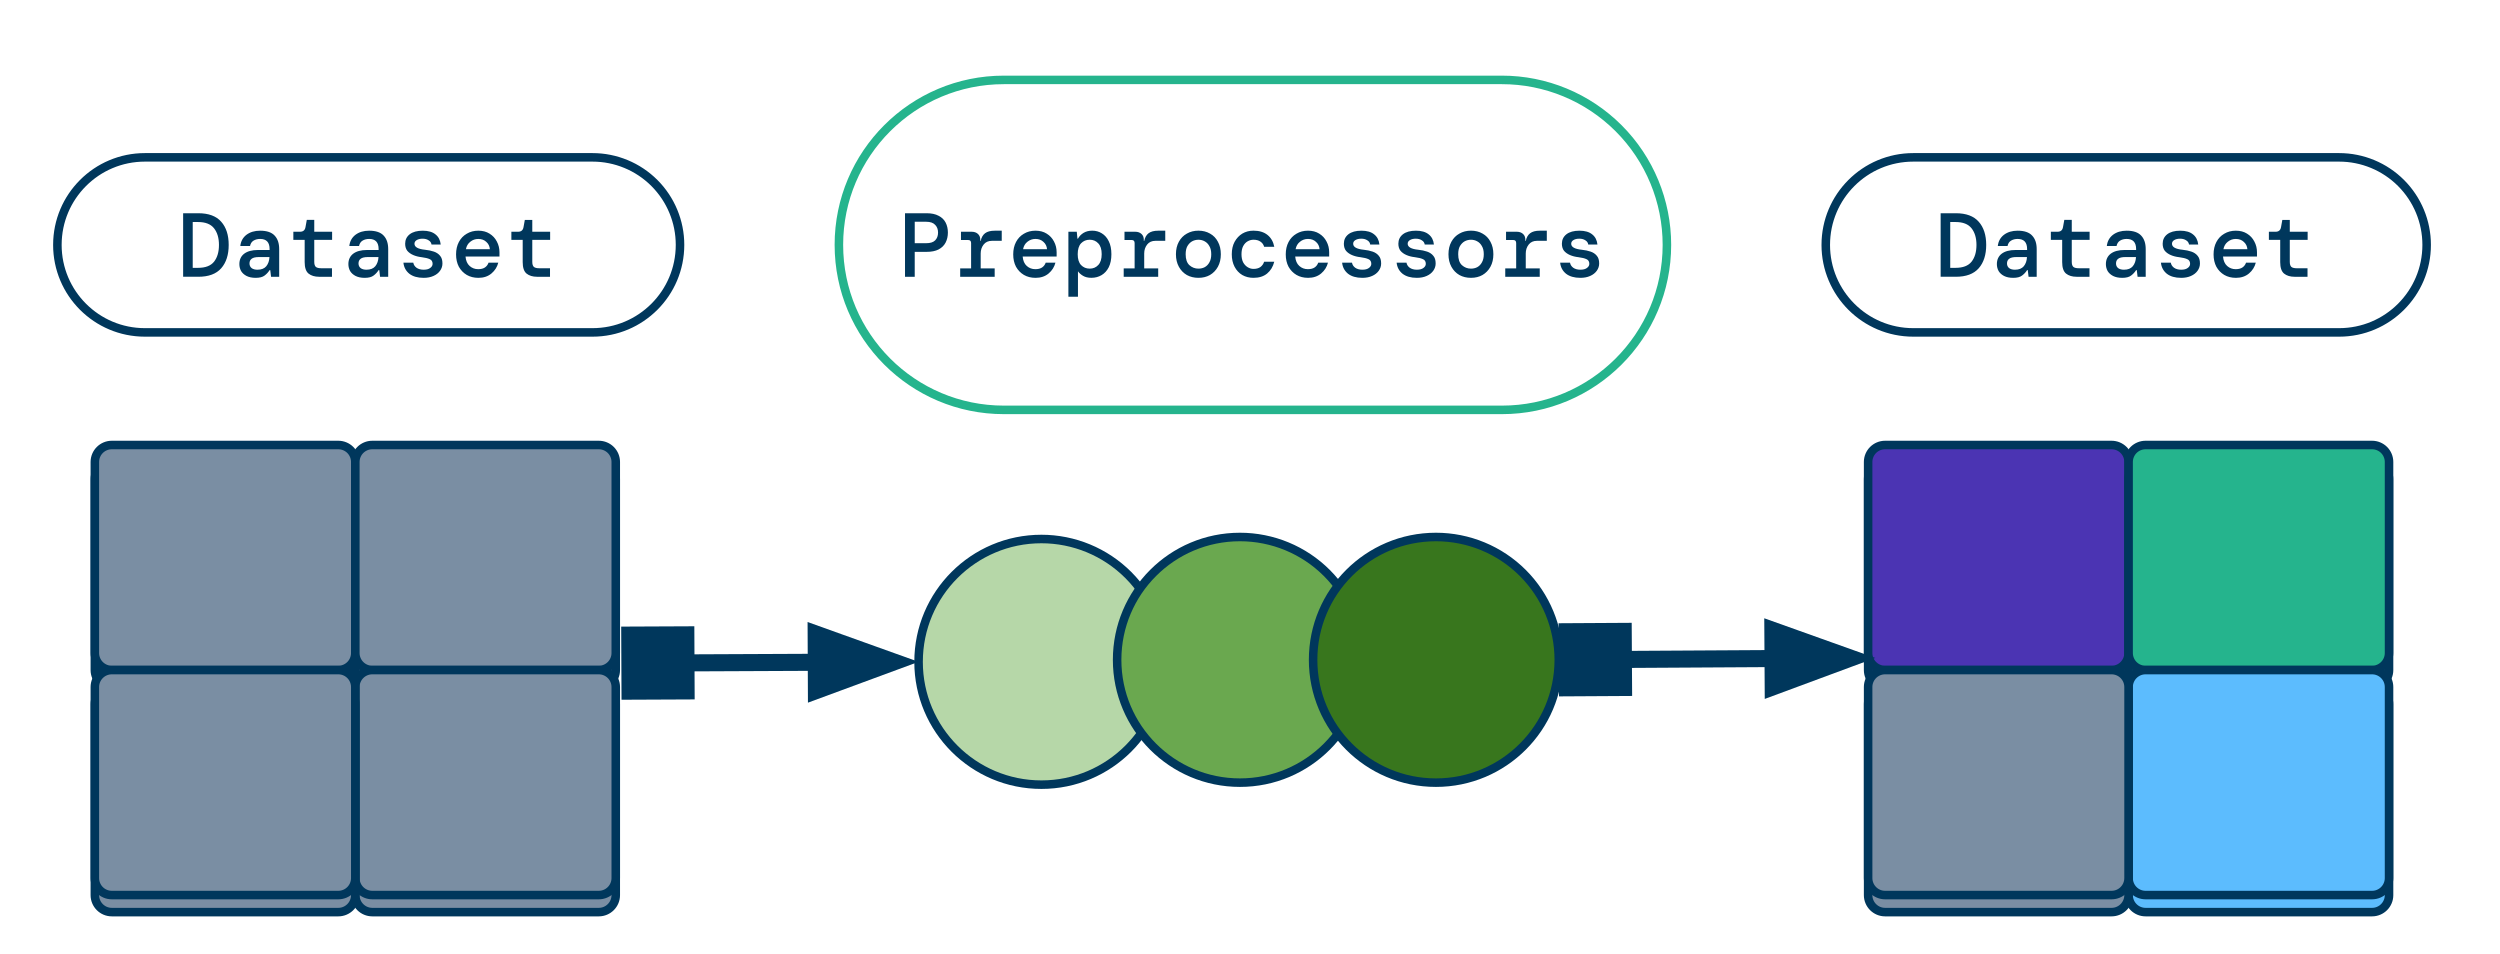 <svg version="1.1" viewBox="0.0 0.0 293.268 111.908" fill="none" stroke="none" stroke-linecap="square" stroke-miterlimit="10" xmlns:xlink="http://www.w3.org/1999/xlink" xmlns="http://www.w3.org/2000/svg"><clipPath id="p.0"><path d="m0 0l293.268 0l0 111.908l-293.268 0l0 -111.908z" clip-rule="nonzero"/></clipPath><g clip-path="url(#p.0)"><path fill="#000000" fill-opacity="0.0" d="m0 0l293.268 0l0 111.908l-293.268 0z" fill-rule="evenodd"/><g filter="url(#shadowFilter-p.1)"><use xlink:href="#p.1" transform="matrix(1.0 0.0 0.0 1.0 0.0 2.0)"/></g><defs><filter id="shadowFilter-p.1" filterUnits="userSpaceOnUse"><feGaussianBlur in="SourceAlpha" stdDeviation="20.0" result="blur"/><feComponentTransfer in="blur" color-interpolation-filters="sRGB"><feFuncR type="linear" slope="0" intercept="0.0"/><feFuncG type="linear" slope="0" intercept="0.0"/><feFuncB type="linear" slope="0" intercept="0.0"/><feFuncA type="linear" slope="0.15" intercept="0"/></feComponentTransfer></filter></defs><g id="p.1"><path fill="#7a8ea3" d="m11.126 54.194l0 0c0 -1.1 0.892 -1.992 1.992 -1.992l26.567 0c0.528 0 1.035 0.21 1.409 0.583c0.374 0.374 0.583 0.88 0.583 1.409l0 22.409c0 1.1 -0.892 1.992 -1.992 1.992l-26.567 0l0 0c-1.1 0 -1.992 -0.892 -1.992 -1.992z" fill-rule="evenodd"/><path stroke="#00375c" stroke-width="1.0" stroke-linejoin="round" stroke-linecap="butt" d="m11.126 54.194l0 0c0 -1.1 0.892 -1.992 1.992 -1.992l26.567 0c0.528 0 1.035 0.21 1.409 0.583c0.374 0.374 0.583 0.88 0.583 1.409l0 22.409c0 1.1 -0.892 1.992 -1.992 1.992l-26.567 0l0 0c-1.1 0 -1.992 -0.892 -1.992 -1.992z" fill-rule="evenodd"/></g><g filter="url(#shadowFilter-p.2)"><use xlink:href="#p.2" transform="matrix(1.0 0.0 0.0 1.0 0.0 2.0)"/></g><defs><filter id="shadowFilter-p.2" filterUnits="userSpaceOnUse"><feGaussianBlur in="SourceAlpha" stdDeviation="20.0" result="blur"/><feComponentTransfer in="blur" color-interpolation-filters="sRGB"><feFuncR type="linear" slope="0" intercept="0.0"/><feFuncG type="linear" slope="0" intercept="0.0"/><feFuncB type="linear" slope="0" intercept="0.0"/><feFuncA type="linear" slope="0.15" intercept="0"/></feComponentTransfer></filter></defs><g id="p.2"><path fill="#7a8ea3" d="m41.683 54.194l0 0c0 -1.1 0.892 -1.992 1.992 -1.992l26.567 0c0.528 0 1.035 0.21 1.409 0.583c0.374 0.374 0.583 0.88 0.583 1.409l0 22.409c0 1.1 -0.892 1.992 -1.992 1.992l-26.567 0l0 0c-1.1 0 -1.992 -0.892 -1.992 -1.992z" fill-rule="evenodd"/><path stroke="#00375c" stroke-width="1.0" stroke-linejoin="round" stroke-linecap="butt" d="m41.683 54.194l0 0c0 -1.1 0.892 -1.992 1.992 -1.992l26.567 0c0.528 0 1.035 0.21 1.409 0.583c0.374 0.374 0.583 0.88 0.583 1.409l0 22.409c0 1.1 -0.892 1.992 -1.992 1.992l-26.567 0l0 0c-1.1 0 -1.992 -0.892 -1.992 -1.992z" fill-rule="evenodd"/></g><g filter="url(#shadowFilter-p.3)"><use xlink:href="#p.3" transform="matrix(1.0 0.0 0.0 1.0 0.0 2.0)"/></g><defs><filter id="shadowFilter-p.3" filterUnits="userSpaceOnUse"><feGaussianBlur in="SourceAlpha" stdDeviation="20.0" result="blur"/><feComponentTransfer in="blur" color-interpolation-filters="sRGB"><feFuncR type="linear" slope="0" intercept="0.0"/><feFuncG type="linear" slope="0" intercept="0.0"/><feFuncB type="linear" slope="0" intercept="0.0"/><feFuncA type="linear" slope="0.15" intercept="0"/></feComponentTransfer></filter></defs><g id="p.3"><path fill="#7a8ea3" d="m41.683 80.595l0 0c0 -1.1 0.892 -1.992 1.992 -1.992l26.567 0c0.528 0 1.035 0.21 1.409 0.584c0.374 0.374 0.583 0.88 0.583 1.409l0 22.409c0 1.1 -0.892 1.992 -1.992 1.992l-26.567 0l0 0c-1.1 0 -1.992 -0.892 -1.992 -1.992z" fill-rule="evenodd"/><path stroke="#00375c" stroke-width="1.0" stroke-linejoin="round" stroke-linecap="butt" d="m41.683 80.595l0 0c0 -1.1 0.892 -1.992 1.992 -1.992l26.567 0c0.528 0 1.035 0.21 1.409 0.584c0.374 0.374 0.583 0.88 0.583 1.409l0 22.409c0 1.1 -0.892 1.992 -1.992 1.992l-26.567 0l0 0c-1.1 0 -1.992 -0.892 -1.992 -1.992z" fill-rule="evenodd"/></g><g filter="url(#shadowFilter-p.4)"><use xlink:href="#p.4" transform="matrix(1.0 0.0 0.0 1.0 0.0 2.0)"/></g><defs><filter id="shadowFilter-p.4" filterUnits="userSpaceOnUse"><feGaussianBlur in="SourceAlpha" stdDeviation="20.0" result="blur"/><feComponentTransfer in="blur" color-interpolation-filters="sRGB"><feFuncR type="linear" slope="0" intercept="0.0"/><feFuncG type="linear" slope="0" intercept="0.0"/><feFuncB type="linear" slope="0" intercept="0.0"/><feFuncA type="linear" slope="0.15" intercept="0"/></feComponentTransfer></filter></defs><g id="p.4"><path fill="#7a8ea3" d="m11.126 80.595l0 0c0 -1.1 0.892 -1.992 1.992 -1.992l26.567 0c0.528 0 1.035 0.21 1.409 0.584c0.374 0.374 0.583 0.88 0.583 1.409l0 22.409c0 1.1 -0.892 1.992 -1.992 1.992l-26.567 0l0 0c-1.1 0 -1.992 -0.892 -1.992 -1.992z" fill-rule="evenodd"/><path stroke="#00375c" stroke-width="1.0" stroke-linejoin="round" stroke-linecap="butt" d="m11.126 80.595l0 0c0 -1.1 0.892 -1.992 1.992 -1.992l26.567 0c0.528 0 1.035 0.21 1.409 0.584c0.374 0.374 0.583 0.88 0.583 1.409l0 22.409c0 1.1 -0.892 1.992 -1.992 1.992l-26.567 0l0 0c-1.1 0 -1.992 -0.892 -1.992 -1.992z" fill-rule="evenodd"/></g><path fill="#ffffff" d="m6.732 28.727l0 0c0 -5.671 4.597 -10.268 10.268 -10.268l52.504 0c2.723 0 5.335 1.082 7.26 3.007c1.926 1.926 3.007 4.537 3.007 7.26l0 0l0 0c0 5.671 -4.597 10.268 -10.268 10.268l-52.504 0c-5.671 0 -10.268 -4.597 -10.268 -10.268z" fill-rule="evenodd"/><path stroke="#00375c" stroke-width="1.0" stroke-linejoin="round" stroke-linecap="butt" d="m6.732 28.727l0 0c0 -5.671 4.597 -10.268 10.268 -10.268l52.504 0c2.723 0 5.335 1.082 7.26 3.007c1.926 1.926 3.007 4.537 3.007 7.26l0 0l0 0c0 5.671 -4.597 10.268 -10.268 10.268l-52.504 0c-5.671 0 -10.268 -4.597 -10.268 -10.268z" fill-rule="evenodd"/><path fill="#00375c" d="m21.483 32.467l0 -7.453l1.781 0q1.812 0 2.688 1.0q0.875 0.984 0.875 2.719q0 1.734 -0.875 2.734q-0.875 1.0 -2.688 1.0l-1.781 0zm1.125 -1.047l0.625 0q1.297 0 1.875 -0.719q0.578 -0.734 0.578 -1.969q0 -1.219 -0.578 -1.953q-0.578 -0.734 -1.875 -0.734l-0.625 0l0 5.375zm7.378 1.172q-0.625 0 -1.062 -0.219q-0.422 -0.219 -0.641 -0.578q-0.203 -0.375 -0.203 -0.812q0 -0.781 0.562 -1.219q0.578 -0.438 1.625 -0.438l1.359 0l0 -0.109q0 -1.188 -1.109 -1.188q-0.453 0 -0.781 0.203q-0.312 0.188 -0.406 0.625l-1.141 0q0.094 -0.828 0.719 -1.312q0.641 -0.484 1.609 -0.484q1.172 0 1.703 0.578q0.531 0.562 0.531 1.578l0 3.25l-0.953 0l-0.094 -0.781l-0.078 0q-0.234 0.375 -0.594 0.641q-0.344 0.266 -1.047 0.266zm0.219 -0.953q0.688 0 1.031 -0.406q0.344 -0.422 0.375 -1.078l-1.234 0q-0.609 0 -0.859 0.203q-0.25 0.188 -0.25 0.547q0 0.344 0.25 0.547q0.25 0.188 0.688 0.188zm7.222 0.828q-0.766 0 -1.234 -0.375q-0.453 -0.375 -0.453 -1.344l0 -2.609l-1.328 0l0 -0.953l0.781 0q0.547 0 0.641 -0.531l0.156 -0.859l0.875 0l0 1.391l2.094 0l0 0.953l-2.094 0l0 2.578q0 0.422 0.188 0.594q0.188 0.156 0.641 0.156l1.25 0l0 1.0l-1.516 0zm5.347 0.125q-0.625 0 -1.062 -0.219q-0.422 -0.219 -0.641 -0.578q-0.203 -0.375 -0.203 -0.812q0 -0.781 0.562 -1.219q0.578 -0.438 1.625 -0.438l1.359 0l0 -0.109q0 -1.188 -1.109 -1.188q-0.453 0 -0.781 0.203q-0.312 0.188 -0.406 0.625l-1.141 0q0.094 -0.828 0.719 -1.312q0.641 -0.484 1.609 -0.484q1.172 0 1.703 0.578q0.531 0.562 0.531 1.578l0 3.25l-0.953 0l-0.094 -0.781l-0.078 0q-0.234 0.375 -0.594 0.641q-0.344 0.266 -1.047 0.266zm0.219 -0.953q0.688 0 1.031 -0.406q0.344 -0.422 0.375 -1.078l-1.234 0q-0.609 0 -0.859 0.203q-0.25 0.188 -0.25 0.547q0 0.344 0.25 0.547q0.25 0.188 0.688 0.188zm6.691 0.953q-1.047 0 -1.672 -0.484q-0.609 -0.5 -0.688 -1.297l1.156 0q0.062 0.359 0.375 0.594q0.328 0.234 0.844 0.234q0.5 0 0.766 -0.203q0.281 -0.203 0.281 -0.484q0 -0.406 -0.328 -0.547q-0.328 -0.156 -0.953 -0.234q-0.547 -0.062 -0.984 -0.25q-0.438 -0.188 -0.703 -0.5q-0.25 -0.328 -0.25 -0.828q0 -0.688 0.531 -1.109q0.547 -0.422 1.531 -0.422q0.969 0 1.5 0.438q0.531 0.422 0.609 1.188l-1.078 0q-0.047 -0.328 -0.344 -0.5q-0.281 -0.188 -0.703 -0.188q-0.438 0 -0.703 0.172q-0.25 0.156 -0.25 0.422q0 0.578 1.234 0.703q0.594 0.062 1.047 0.219q0.453 0.156 0.719 0.484q0.281 0.312 0.281 0.906q0 0.469 -0.281 0.859q-0.281 0.391 -0.781 0.609q-0.484 0.219 -1.156 0.219zm6.425 0q-0.766 0 -1.359 -0.344q-0.578 -0.344 -0.922 -0.953q-0.328 -0.625 -0.328 -1.453q0 -0.828 0.328 -1.453q0.328 -0.625 0.922 -0.969q0.594 -0.359 1.359 -0.359q0.766 0 1.312 0.344q0.562 0.344 0.859 0.922q0.312 0.578 0.312 1.266q0 0.109 0 0.234q0 0.109 0 0.266l-3.984 0q0.062 0.734 0.484 1.109q0.422 0.375 1.0 0.375q0.5 0 0.797 -0.203q0.297 -0.203 0.422 -0.562l1.141 0q-0.188 0.75 -0.797 1.266q-0.609 0.516 -1.547 0.516zm0 -4.562q-0.531 0 -0.938 0.328q-0.406 0.312 -0.516 0.875l2.812 0q-0.047 -0.531 -0.422 -0.859q-0.359 -0.344 -0.938 -0.344zm6.894 4.438q-0.766 0 -1.234 -0.375q-0.453 -0.375 -0.453 -1.344l0 -2.609l-1.328 0l0 -0.953l0.781 0q0.547 0 0.641 -0.531l0.156 -0.859l0.875 0l0 1.391l2.094 0l0 0.953l-2.094 0l0 2.578q0 0.422 0.188 0.594q0.188 0.156 0.641 0.156l1.25 0l0 1.0l-1.516 0z" fill-rule="nonzero"/><path fill="#ffffff" d="m98.407 28.727l0 0c0 -10.689 8.665 -19.354 19.354 -19.354l58.425 0l0 0c5.133 0 10.056 2.039 13.686 5.669c3.63 3.63 5.669 8.552 5.669 13.686l0 0l0 0c0 10.689 -8.665 19.354 -19.354 19.354l-58.425 0c-10.689 0 -19.354 -8.665 -19.354 -19.354z" fill-rule="evenodd"/><path stroke="#25b48d" stroke-width="1.0" stroke-linejoin="round" stroke-linecap="butt" d="m98.407 28.727l0 0c0 -10.689 8.665 -19.354 19.354 -19.354l58.425 0l0 0c5.133 0 10.056 2.039 13.686 5.669c3.63 3.63 5.669 8.552 5.669 13.686l0 0l0 0c0 10.689 -8.665 19.354 -19.354 19.354l-58.425 0c-10.689 0 -19.354 -8.665 -19.354 -19.354z" fill-rule="evenodd"/><path fill="#00375c" d="m106.164 32.467l0 -7.453l2.531 0q0.859 0 1.406 0.297q0.562 0.281 0.828 0.797q0.266 0.516 0.266 1.172q0 0.656 -0.266 1.172q-0.266 0.516 -0.828 0.812q-0.547 0.281 -1.406 0.281l-1.391 0l0 2.922l-1.141 0zm1.141 -3.938l1.344 0q0.719 0 1.047 -0.328q0.344 -0.344 0.344 -0.922q0 -0.562 -0.344 -0.906q-0.328 -0.359 -1.047 -0.359l-1.344 0l0 2.516zm5.331 3.938l0 -0.984l1.281 0l0 -2.969q0 -0.359 -0.344 -0.359l-0.844 0l0 -0.969l1.266 0q0.438 0 0.719 0.25q0.281 0.25 0.281 0.688l0 0.141l0.047 0q0.125 -0.609 0.516 -0.906q0.391 -0.297 1.125 -0.297l0.828 0l0 1.188l-1.156 0q-0.625 0 -0.969 0.438q-0.344 0.438 -0.344 1.047l0 1.75l1.641 0l0 0.984l-4.047 0zm8.831 0.125q-0.766 0 -1.359 -0.344q-0.578 -0.344 -0.922 -0.953q-0.328 -0.625 -0.328 -1.453q0 -0.828 0.328 -1.453q0.328 -0.625 0.922 -0.969q0.594 -0.359 1.359 -0.359q0.766 0 1.312 0.344q0.562 0.344 0.859 0.922q0.312 0.578 0.312 1.266q0 0.109 0 0.234q0 0.109 0 0.266l-3.984 0q0.062 0.734 0.484 1.109q0.422 0.375 1.0 0.375q0.5 0 0.797 -0.203q0.297 -0.203 0.422 -0.562l1.141 0q-0.188 0.75 -0.797 1.266q-0.609 0.516 -1.547 0.516zm0 -4.563q-0.531 0 -0.938 0.328q-0.406 0.312 -0.516 0.875l2.812 0q-0.047 -0.531 -0.422 -0.859q-0.359 -0.344 -0.938 -0.344zm3.863 6.781l0 -7.625l0.984 0l0.078 0.812l0.062 0q0.219 -0.406 0.641 -0.672q0.438 -0.266 1.031 -0.266q0.625 0 1.125 0.312q0.516 0.312 0.812 0.922q0.312 0.609 0.312 1.531q0 0.906 -0.312 1.531q-0.312 0.609 -0.844 0.922q-0.531 0.312 -1.188 0.312q-0.594 0 -0.984 -0.234q-0.391 -0.234 -0.594 -0.531l0 2.984l-1.125 0zm2.5 -3.297q0.609 0 1 -0.422q0.406 -0.422 0.406 -1.281q0 -0.844 -0.406 -1.266q-0.391 -0.422 -1 -0.422q-0.609 0 -1.016 0.422q-0.391 0.422 -0.391 1.281q0 0.844 0.391 1.266q0.406 0.422 1.016 0.422zm3.988 0.953l0 -0.984l1.281 0l0 -2.969q0 -0.359 -0.344 -0.359l-0.844 0l0 -0.969l1.266 0q0.438 0 0.719 0.25q0.281 0.25 0.281 0.688l0 0.141l0.047 0q0.125 -0.609 0.516 -0.906q0.391 -0.297 1.125 -0.297l0.828 0l0 1.188l-1.156 0q-0.625 0 -0.969 0.438q-0.344 0.438 -0.344 1.047l0 1.75l1.641 0l0 0.984l-4.047 0zm8.769 0.125q-0.766 0 -1.359 -0.328q-0.594 -0.344 -0.938 -0.969q-0.344 -0.625 -0.344 -1.469q0 -0.844 0.344 -1.469q0.344 -0.625 0.938 -0.953q0.594 -0.344 1.359 -0.344q0.766 0 1.359 0.344q0.594 0.328 0.922 0.953q0.344 0.625 0.344 1.469q0 0.844 -0.344 1.469q-0.344 0.625 -0.938 0.969q-0.578 0.328 -1.344 0.328zm0 -1.078q0.406 0 0.734 -0.172q0.344 -0.188 0.547 -0.562q0.219 -0.375 0.219 -0.953q0 -0.594 -0.219 -0.953q-0.203 -0.375 -0.547 -0.562q-0.328 -0.188 -0.734 -0.188q-0.406 0 -0.75 0.188q-0.328 0.188 -0.547 0.562q-0.203 0.359 -0.203 0.953q0 0.875 0.438 1.281q0.453 0.406 1.062 0.406zm6.456 1.078q-0.734 0 -1.312 -0.328q-0.578 -0.344 -0.906 -0.969q-0.328 -0.625 -0.328 -1.469q0 -0.844 0.328 -1.453q0.344 -0.625 0.906 -0.969q0.578 -0.344 1.312 -0.344q1.016 0 1.641 0.5q0.625 0.5 0.797 1.391l-1.188 0q-0.109 -0.391 -0.438 -0.609q-0.312 -0.219 -0.812 -0.219q-0.359 0 -0.688 0.188q-0.328 0.188 -0.531 0.578q-0.188 0.375 -0.188 0.938q0 0.547 0.188 0.938q0.203 0.375 0.531 0.578q0.328 0.203 0.688 0.203q0.5 0 0.812 -0.219q0.312 -0.234 0.438 -0.625l1.188 0q-0.219 0.875 -0.844 1.391q-0.609 0.5 -1.594 0.5zm6.394 0q-0.766 0 -1.359 -0.344q-0.578 -0.344 -0.922 -0.953q-0.328 -0.625 -0.328 -1.453q0 -0.828 0.328 -1.453q0.328 -0.625 0.922 -0.969q0.594 -0.359 1.359 -0.359q0.766 0 1.312 0.344q0.562 0.344 0.859 0.922q0.312 0.578 0.312 1.266q0 0.109 0 0.234q0 0.109 0 0.266l-3.984 0q0.062 0.734 0.484 1.109q0.422 0.375 1.0 0.375q0.5 0 0.797 -0.203q0.297 -0.203 0.422 -0.562l1.141 0q-0.188 0.75 -0.797 1.266q-0.609 0.516 -1.547 0.516zm0 -4.563q-0.531 0 -0.938 0.328q-0.406 0.312 -0.516 0.875l2.812 0q-0.047 -0.531 -0.422 -0.859q-0.359 -0.344 -0.938 -0.344zm6.363 4.563q-1.047 0 -1.672 -0.484q-0.609 -0.5 -0.688 -1.297l1.156 0q0.062 0.359 0.375 0.594q0.328 0.234 0.844 0.234q0.5 0 0.766 -0.203q0.281 -0.203 0.281 -0.484q0 -0.406 -0.328 -0.547q-0.328 -0.156 -0.953 -0.234q-0.547 -0.062 -0.984 -0.25q-0.438 -0.188 -0.703 -0.5q-0.25 -0.328 -0.25 -0.828q0 -0.688 0.531 -1.109q0.547 -0.422 1.531 -0.422q0.969 0 1.5 0.438q0.531 0.422 0.609 1.188l-1.078 0q-0.047 -0.328 -0.344 -0.5q-0.281 -0.188 -0.703 -0.188q-0.438 0 -0.703 0.172q-0.25 0.156 -0.25 0.422q0 0.578 1.234 0.703q0.594 0.062 1.047 0.219q0.453 0.156 0.719 0.484q0.281 0.312 0.281 0.906q0 0.469 -0.281 0.859q-0.281 0.391 -0.781 0.609q-0.484 0.219 -1.156 0.219zm6.394 0q-1.047 0 -1.672 -0.484q-0.609 -0.5 -0.688 -1.297l1.156 0q0.062 0.359 0.375 0.594q0.328 0.234 0.844 0.234q0.5 0 0.766 -0.203q0.281 -0.203 0.281 -0.484q0 -0.406 -0.328 -0.547q-0.328 -0.156 -0.953 -0.234q-0.547 -0.062 -0.984 -0.25q-0.438 -0.188 -0.703 -0.5q-0.25 -0.328 -0.25 -0.828q0 -0.688 0.531 -1.109q0.547 -0.422 1.531 -0.422q0.969 0 1.5 0.438q0.531 0.422 0.609 1.188l-1.078 0q-0.047 -0.328 -0.344 -0.5q-0.281 -0.188 -0.703 -0.188q-0.438 0 -0.703 0.172q-0.25 0.156 -0.25 0.422q0 0.578 1.234 0.703q0.594 0.062 1.047 0.219q0.453 0.156 0.719 0.484q0.281 0.312 0.281 0.906q0 0.469 -0.281 0.859q-0.281 0.391 -0.781 0.609q-0.484 0.219 -1.156 0.219zm6.363 0q-0.766 0 -1.359 -0.328q-0.594 -0.344 -0.938 -0.969q-0.344 -0.625 -0.344 -1.469q0 -0.844 0.344 -1.469q0.344 -0.625 0.938 -0.953q0.594 -0.344 1.359 -0.344q0.766 0 1.359 0.344q0.594 0.328 0.922 0.953q0.344 0.625 0.344 1.469q0 0.844 -0.344 1.469q-0.344 0.625 -0.938 0.969q-0.578 0.328 -1.344 0.328zm0 -1.078q0.406 0 0.734 -0.172q0.344 -0.188 0.547 -0.562q0.219 -0.375 0.219 -0.953q0 -0.594 -0.219 -0.953q-0.203 -0.375 -0.547 -0.562q-0.328 -0.188 -0.734 -0.188q-0.406 0 -0.75 0.188q-0.328 0.188 -0.547 0.562q-0.203 0.359 -0.203 0.953q0 0.875 0.438 1.281q0.453 0.406 1.062 0.406zm4.019 0.953l0 -0.984l1.281 0l0 -2.969q0 -0.359 -0.344 -0.359l-0.844 0l0 -0.969l1.266 0q0.438 0 0.719 0.25q0.281 0.25 0.281 0.688l0 0.141l0.047 0q0.125 -0.609 0.516 -0.906q0.391 -0.297 1.125 -0.297l0.828 0l0 1.188l-1.156 0q-0.625 0 -0.969 0.438q-0.344 0.438 -0.344 1.047l0 1.75l1.641 0l0 0.984l-4.047 0zm8.8 0.125q-1.047 0 -1.672 -0.484q-0.609 -0.5 -0.688 -1.297l1.156 0q0.062 0.359 0.375 0.594q0.328 0.234 0.844 0.234q0.5 0 0.766 -0.203q0.281 -0.203 0.281 -0.484q0 -0.406 -0.328 -0.547q-0.328 -0.156 -0.953 -0.234q-0.547 -0.062 -0.984 -0.25q-0.438 -0.188 -0.703 -0.5q-0.25 -0.328 -0.25 -0.828q0 -0.688 0.531 -1.109q0.547 -0.422 1.531 -0.422q0.969 0 1.5 0.438q0.531 0.422 0.609 1.188l-1.078 0q-0.047 -0.328 -0.344 -0.5q-0.281 -0.188 -0.703 -0.188q-0.438 0 -0.703 0.172q-0.25 0.156 -0.25 0.422q0 0.578 1.234 0.703q0.594 0.062 1.047 0.219q0.453 0.156 0.719 0.484q0.281 0.312 0.281 0.906q0 0.469 -0.281 0.859q-0.281 0.391 -0.781 0.609q-0.484 0.219 -1.156 0.219z" fill-rule="nonzero"/><path fill="#b6d7a8" d="m107.756 77.638l0 0c0 -7.958 6.451 -14.409 14.409 -14.409l0 0c3.822 0 7.487 1.518 10.189 4.22c2.702 2.702 4.22 6.367 4.22 10.189l0 0c0 7.958 -6.451 14.409 -14.409 14.409l0 0c-7.958 0 -14.409 -6.451 -14.409 -14.409z" fill-rule="evenodd"/><path stroke="#00375c" stroke-width="1.0" stroke-linejoin="round" stroke-linecap="butt" d="m107.756 77.638l0 0c0 -7.958 6.451 -14.409 14.409 -14.409l0 0c3.822 0 7.487 1.518 10.189 4.22c2.702 2.702 4.22 6.367 4.22 10.189l0 0c0 7.958 -6.451 14.409 -14.409 14.409l0 0c-7.958 0 -14.409 -6.451 -14.409 -14.409z" fill-rule="evenodd"/><path fill="#6aa84f" d="m131.047 77.402l0 0c0 -7.958 6.451 -14.409 14.409 -14.409l0 0c3.822 0 7.487 1.518 10.189 4.22c2.702 2.702 4.22 6.367 4.22 10.189l0 0c0 7.958 -6.451 14.409 -14.409 14.409l0 0c-7.958 0 -14.409 -6.451 -14.409 -14.409z" fill-rule="evenodd"/><path stroke="#00375c" stroke-width="1.0" stroke-linejoin="round" stroke-linecap="butt" d="m131.047 77.402l0 0c0 -7.958 6.451 -14.409 14.409 -14.409l0 0c3.822 0 7.487 1.518 10.189 4.22c2.702 2.702 4.22 6.367 4.22 10.189l0 0c0 7.958 -6.451 14.409 -14.409 14.409l0 0c-7.958 0 -14.409 -6.451 -14.409 -14.409z" fill-rule="evenodd"/><g filter="url(#shadowFilter-p.5)"><use xlink:href="#p.5" transform="matrix(1.0 0.0 0.0 1.0 0.0 2.0)"/></g><defs><filter id="shadowFilter-p.5" filterUnits="userSpaceOnUse"><feGaussianBlur in="SourceAlpha" stdDeviation="20.0" result="blur"/><feComponentTransfer in="blur" color-interpolation-filters="sRGB"><feFuncR type="linear" slope="0" intercept="0.0"/><feFuncG type="linear" slope="0" intercept="0.0"/><feFuncB type="linear" slope="0" intercept="0.0"/><feFuncA type="linear" slope="0.15" intercept="0"/></feComponentTransfer></filter></defs><g id="p.5"><path fill="#4b34b3" d="m219.144 54.194l0 0c0 -1.1 0.892 -1.992 1.992 -1.992l26.567 0c0.528 0 1.035 0.21 1.409 0.583c0.374 0.374 0.583 0.88 0.583 1.409l0 22.409c0 1.1 -0.892 1.992 -1.992 1.992l-26.567 0l0 0c-1.1 0 -1.992 -0.892 -1.992 -1.992z" fill-rule="evenodd"/><path stroke="#00375c" stroke-width="1.0" stroke-linejoin="round" stroke-linecap="butt" d="m219.144 54.194l0 0c0 -1.1 0.892 -1.992 1.992 -1.992l26.567 0c0.528 0 1.035 0.21 1.409 0.583c0.374 0.374 0.583 0.88 0.583 1.409l0 22.409c0 1.1 -0.892 1.992 -1.992 1.992l-26.567 0l0 0c-1.1 0 -1.992 -0.892 -1.992 -1.992z" fill-rule="evenodd"/></g><g filter="url(#shadowFilter-p.6)"><use xlink:href="#p.6" transform="matrix(1.0 0.0 0.0 1.0 0.0 2.0)"/></g><defs><filter id="shadowFilter-p.6" filterUnits="userSpaceOnUse"><feGaussianBlur in="SourceAlpha" stdDeviation="20.0" result="blur"/><feComponentTransfer in="blur" color-interpolation-filters="sRGB"><feFuncR type="linear" slope="0" intercept="0.0"/><feFuncG type="linear" slope="0" intercept="0.0"/><feFuncB type="linear" slope="0" intercept="0.0"/><feFuncA type="linear" slope="0.15" intercept="0"/></feComponentTransfer></filter></defs><g id="p.6"><path fill="#25b48d" d="m249.701 54.194l0 0c0 -1.1 0.892 -1.992 1.992 -1.992l26.567 0c0.528 0 1.035 0.21 1.409 0.583c0.374 0.374 0.583 0.88 0.583 1.409l0 22.409c0 1.1 -0.892 1.992 -1.992 1.992l-26.567 0l0 0c-1.1 0 -1.992 -0.892 -1.992 -1.992z" fill-rule="evenodd"/><path stroke="#00375c" stroke-width="1.0" stroke-linejoin="round" stroke-linecap="butt" d="m249.701 54.194l0 0c0 -1.1 0.892 -1.992 1.992 -1.992l26.567 0c0.528 0 1.035 0.21 1.409 0.583c0.374 0.374 0.583 0.88 0.583 1.409l0 22.409c0 1.1 -0.892 1.992 -1.992 1.992l-26.567 0l0 0c-1.1 0 -1.992 -0.892 -1.992 -1.992z" fill-rule="evenodd"/></g><g filter="url(#shadowFilter-p.7)"><use xlink:href="#p.7" transform="matrix(1.0 0.0 0.0 1.0 0.0 2.0)"/></g><defs><filter id="shadowFilter-p.7" filterUnits="userSpaceOnUse"><feGaussianBlur in="SourceAlpha" stdDeviation="20.0" result="blur"/><feComponentTransfer in="blur" color-interpolation-filters="sRGB"><feFuncR type="linear" slope="0" intercept="0.0"/><feFuncG type="linear" slope="0" intercept="0.0"/><feFuncB type="linear" slope="0" intercept="0.0"/><feFuncA type="linear" slope="0.15" intercept="0"/></feComponentTransfer></filter></defs><g id="p.7"><path fill="#5cbcfe" d="m249.701 80.595l0 0c0 -1.1 0.892 -1.992 1.992 -1.992l26.567 0c0.528 0 1.035 0.21 1.409 0.584c0.374 0.374 0.583 0.88 0.583 1.409l0 22.409c0 1.1 -0.892 1.992 -1.992 1.992l-26.567 0l0 0c-1.1 0 -1.992 -0.892 -1.992 -1.992z" fill-rule="evenodd"/><path stroke="#00375c" stroke-width="1.0" stroke-linejoin="round" stroke-linecap="butt" d="m249.701 80.595l0 0c0 -1.1 0.892 -1.992 1.992 -1.992l26.567 0c0.528 0 1.035 0.21 1.409 0.584c0.374 0.374 0.583 0.88 0.583 1.409l0 22.409c0 1.1 -0.892 1.992 -1.992 1.992l-26.567 0l0 0c-1.1 0 -1.992 -0.892 -1.992 -1.992z" fill-rule="evenodd"/></g><g filter="url(#shadowFilter-p.8)"><use xlink:href="#p.8" transform="matrix(1.0 0.0 0.0 1.0 0.0 2.0)"/></g><defs><filter id="shadowFilter-p.8" filterUnits="userSpaceOnUse"><feGaussianBlur in="SourceAlpha" stdDeviation="20.0" result="blur"/><feComponentTransfer in="blur" color-interpolation-filters="sRGB"><feFuncR type="linear" slope="0" intercept="0.0"/><feFuncG type="linear" slope="0" intercept="0.0"/><feFuncB type="linear" slope="0" intercept="0.0"/><feFuncA type="linear" slope="0.15" intercept="0"/></feComponentTransfer></filter></defs><g id="p.8"><path fill="#7a8ea3" d="m219.144 80.595l0 0c0 -1.1 0.892 -1.992 1.992 -1.992l26.567 0c0.528 0 1.035 0.21 1.409 0.584c0.374 0.374 0.583 0.88 0.583 1.409l0 22.409c0 1.1 -0.892 1.992 -1.992 1.992l-26.567 0l0 0c-1.1 0 -1.992 -0.892 -1.992 -1.992z" fill-rule="evenodd"/><path stroke="#00375c" stroke-width="1.0" stroke-linejoin="round" stroke-linecap="butt" d="m219.144 80.595l0 0c0 -1.1 0.892 -1.992 1.992 -1.992l26.567 0c0.528 0 1.035 0.21 1.409 0.584c0.374 0.374 0.583 0.88 0.583 1.409l0 22.409c0 1.1 -0.892 1.992 -1.992 1.992l-26.567 0l0 0c-1.1 0 -1.992 -0.892 -1.992 -1.992z" fill-rule="evenodd"/></g><path fill="#ffffff" d="m214.176 28.727l0 0c0 -5.671 4.597 -10.268 10.268 -10.268l49.953 0c2.723 0 5.335 1.082 7.26 3.007c1.926 1.926 3.007 4.537 3.007 7.26l0 0l0 0c0 5.671 -4.597 10.268 -10.268 10.268l-49.953 0c-5.671 0 -10.268 -4.597 -10.268 -10.268z" fill-rule="evenodd"/><path stroke="#00375c" stroke-width="1.0" stroke-linejoin="round" stroke-linecap="butt" d="m214.176 28.727l0 0c0 -5.671 4.597 -10.268 10.268 -10.268l49.953 0c2.723 0 5.335 1.082 7.26 3.007c1.926 1.926 3.007 4.537 3.007 7.26l0 0l0 0c0 5.671 -4.597 10.268 -10.268 10.268l-49.953 0c-5.671 0 -10.268 -4.597 -10.268 -10.268z" fill-rule="evenodd"/><path fill="#00375c" d="m227.651 32.467l0 -7.453l1.781 0q1.812 0 2.688 1.0q0.875 0.984 0.875 2.719q0 1.734 -0.875 2.734q-0.875 1.0 -2.688 1.0l-1.781 0zm1.125 -1.047l0.625 0q1.297 0 1.875 -0.719q0.578 -0.734 0.578 -1.969q0 -1.219 -0.578 -1.953q-0.578 -0.734 -1.875 -0.734l-0.625 0l0 5.375zm7.378 1.172q-0.625 0 -1.062 -0.219q-0.422 -0.219 -0.641 -0.578q-0.203 -0.375 -0.203 -0.812q0 -0.781 0.562 -1.219q0.578 -0.438 1.625 -0.438l1.359 0l0 -0.109q0 -1.188 -1.109 -1.188q-0.453 0 -0.781 0.203q-0.312 0.188 -0.406 0.625l-1.141 0q0.094 -0.828 0.719 -1.312q0.641 -0.484 1.609 -0.484q1.172 0 1.703 0.578q0.531 0.562 0.531 1.578l0 3.25l-0.953 0l-0.094 -0.781l-0.078 0q-0.234 0.375 -0.594 0.641q-0.344 0.266 -1.047 0.266zm0.219 -0.953q0.688 0 1.031 -0.406q0.344 -0.422 0.375 -1.078l-1.234 0q-0.609 0 -0.859 0.203q-0.25 0.188 -0.25 0.547q0 0.344 0.25 0.547q0.25 0.188 0.688 0.188zm7.222 0.828q-0.766 0 -1.234 -0.375q-0.453 -0.375 -0.453 -1.344l0 -2.609l-1.328 0l0 -0.953l0.781 0q0.547 0 0.641 -0.531l0.156 -0.859l0.875 0l0 1.391l2.094 0l0 0.953l-2.094 0l0 2.578q0 0.422 0.188 0.594q0.188 0.156 0.641 0.156l1.25 0l0 1.0l-1.516 0zm5.347 0.125q-0.625 0 -1.062 -0.219q-0.422 -0.219 -0.641 -0.578q-0.203 -0.375 -0.203 -0.812q0 -0.781 0.562 -1.219q0.578 -0.438 1.625 -0.438l1.359 0l0 -0.109q0 -1.188 -1.109 -1.188q-0.453 0 -0.781 0.203q-0.312 0.188 -0.406 0.625l-1.141 0q0.094 -0.828 0.719 -1.312q0.641 -0.484 1.609 -0.484q1.172 0 1.703 0.578q0.531 0.562 0.531 1.578l0 3.25l-0.953 0l-0.094 -0.781l-0.078 0q-0.234 0.375 -0.594 0.641q-0.344 0.266 -1.047 0.266zm0.219 -0.953q0.688 0 1.031 -0.406q0.344 -0.422 0.375 -1.078l-1.234 0q-0.609 0 -0.859 0.203q-0.25 0.188 -0.25 0.547q0 0.344 0.25 0.547q0.25 0.188 0.688 0.188zm6.691 0.953q-1.047 0 -1.672 -0.484q-0.609 -0.5 -0.688 -1.297l1.156 0q0.062 0.359 0.375 0.594q0.328 0.234 0.844 0.234q0.5 0 0.766 -0.203q0.281 -0.203 0.281 -0.484q0 -0.406 -0.328 -0.547q-0.328 -0.156 -0.953 -0.234q-0.547 -0.062 -0.984 -0.25q-0.438 -0.188 -0.703 -0.5q-0.25 -0.328 -0.25 -0.828q0 -0.688 0.531 -1.109q0.547 -0.422 1.531 -0.422q0.969 0 1.5 0.438q0.531 0.422 0.609 1.188l-1.078 0q-0.047 -0.328 -0.344 -0.5q-0.281 -0.188 -0.703 -0.188q-0.438 0 -0.703 0.172q-0.25 0.156 -0.25 0.422q0 0.578 1.234 0.703q0.594 0.062 1.047 0.219q0.453 0.156 0.719 0.484q0.281 0.312 0.281 0.906q0 0.469 -0.281 0.859q-0.281 0.391 -0.781 0.609q-0.484 0.219 -1.156 0.219zm6.425 0q-0.766 0 -1.359 -0.344q-0.578 -0.344 -0.922 -0.953q-0.328 -0.625 -0.328 -1.453q0 -0.828 0.328 -1.453q0.328 -0.625 0.922 -0.969q0.594 -0.359 1.359 -0.359q0.766 0 1.312 0.344q0.562 0.344 0.859 0.922q0.312 0.578 0.312 1.266q0 0.109 0 0.234q0 0.109 0 0.266l-3.984 0q0.062 0.734 0.484 1.109q0.422 0.375 1.0 0.375q0.5 0 0.797 -0.203q0.297 -0.203 0.422 -0.562l1.141 0q-0.188 0.75 -0.797 1.266q-0.609 0.516 -1.547 0.516zm0 -4.562q-0.531 0 -0.938 0.328q-0.406 0.312 -0.516 0.875l2.812 0q-0.047 -0.531 -0.422 -0.859q-0.359 -0.344 -0.938 -0.344zm6.894 4.438q-0.766 0 -1.234 -0.375q-0.453 -0.375 -0.453 -1.344l0 -2.609l-1.328 0l0 -0.953l0.781 0q0.547 0 0.641 -0.531l0.156 -0.859l0.875 0l0 1.391l2.094 0l0 0.953l-2.094 0l0 2.578q0 0.422 0.188 0.594q0.188 0.156 0.641 0.156l1.25 0l0 1.0l-1.516 0z" fill-rule="nonzero"/><path fill="#000000" fill-opacity="0.0" d="m72.89 77.795l34.866 -0.157" fill-rule="evenodd"/><path stroke="#00375c" stroke-width="2.0" stroke-linejoin="round" stroke-linecap="butt" d="m80.47 77.761l15.286 -0.069" fill-rule="evenodd"/><path fill="#00375c" stroke="#00375c" stroke-width="2.0" stroke-linecap="butt" d="m80.485 81.051l-6.58 0.03l-0.03 -6.58l6.58 -0.03l0.03 6.58z" fill-rule="nonzero"/><path fill="#00375c" stroke="#00375c" stroke-width="2.0" stroke-linecap="butt" d="m95.771 80.995l9.061 -3.344l-9.091 -3.262z" fill-rule="evenodd"/><path fill="#000000" fill-opacity="0.0" d="m182.856 77.402l37.134 -0.22" fill-rule="evenodd"/><path stroke="#00375c" stroke-width="2.0" stroke-linejoin="round" stroke-linecap="butt" d="m190.436 77.357l17.554 -0.104" fill-rule="evenodd"/><path fill="#00375c" stroke="#00375c" stroke-width="2.0" stroke-linecap="butt" d="m190.455 80.647l-6.58 0.039l-0.039 -6.58l6.58 -0.039l0.039 6.58z" fill-rule="nonzero"/><path fill="#00375c" stroke="#00375c" stroke-width="2.0" stroke-linecap="butt" d="m208.009 80.556l9.056 -3.357l-9.096 -3.25z" fill-rule="evenodd"/><path fill="#38761d" d="m154.037 77.402l0 0c0 -7.958 6.451 -14.409 14.409 -14.409l0 0c3.822 0 7.487 1.518 10.189 4.22c2.702 2.702 4.22 6.367 4.22 10.189l0 0c0 7.958 -6.451 14.409 -14.409 14.409l0 0c-7.958 0 -14.409 -6.451 -14.409 -14.409z" fill-rule="evenodd"/><path stroke="#00375c" stroke-width="1.0" stroke-linejoin="round" stroke-linecap="butt" d="m154.037 77.402l0 0c0 -7.958 6.451 -14.409 14.409 -14.409l0 0c3.822 0 7.487 1.518 10.189 4.22c2.702 2.702 4.22 6.367 4.22 10.189l0 0c0 7.958 -6.451 14.409 -14.409 14.409l0 0c-7.958 0 -14.409 -6.451 -14.409 -14.409z" fill-rule="evenodd"/></g></svg>